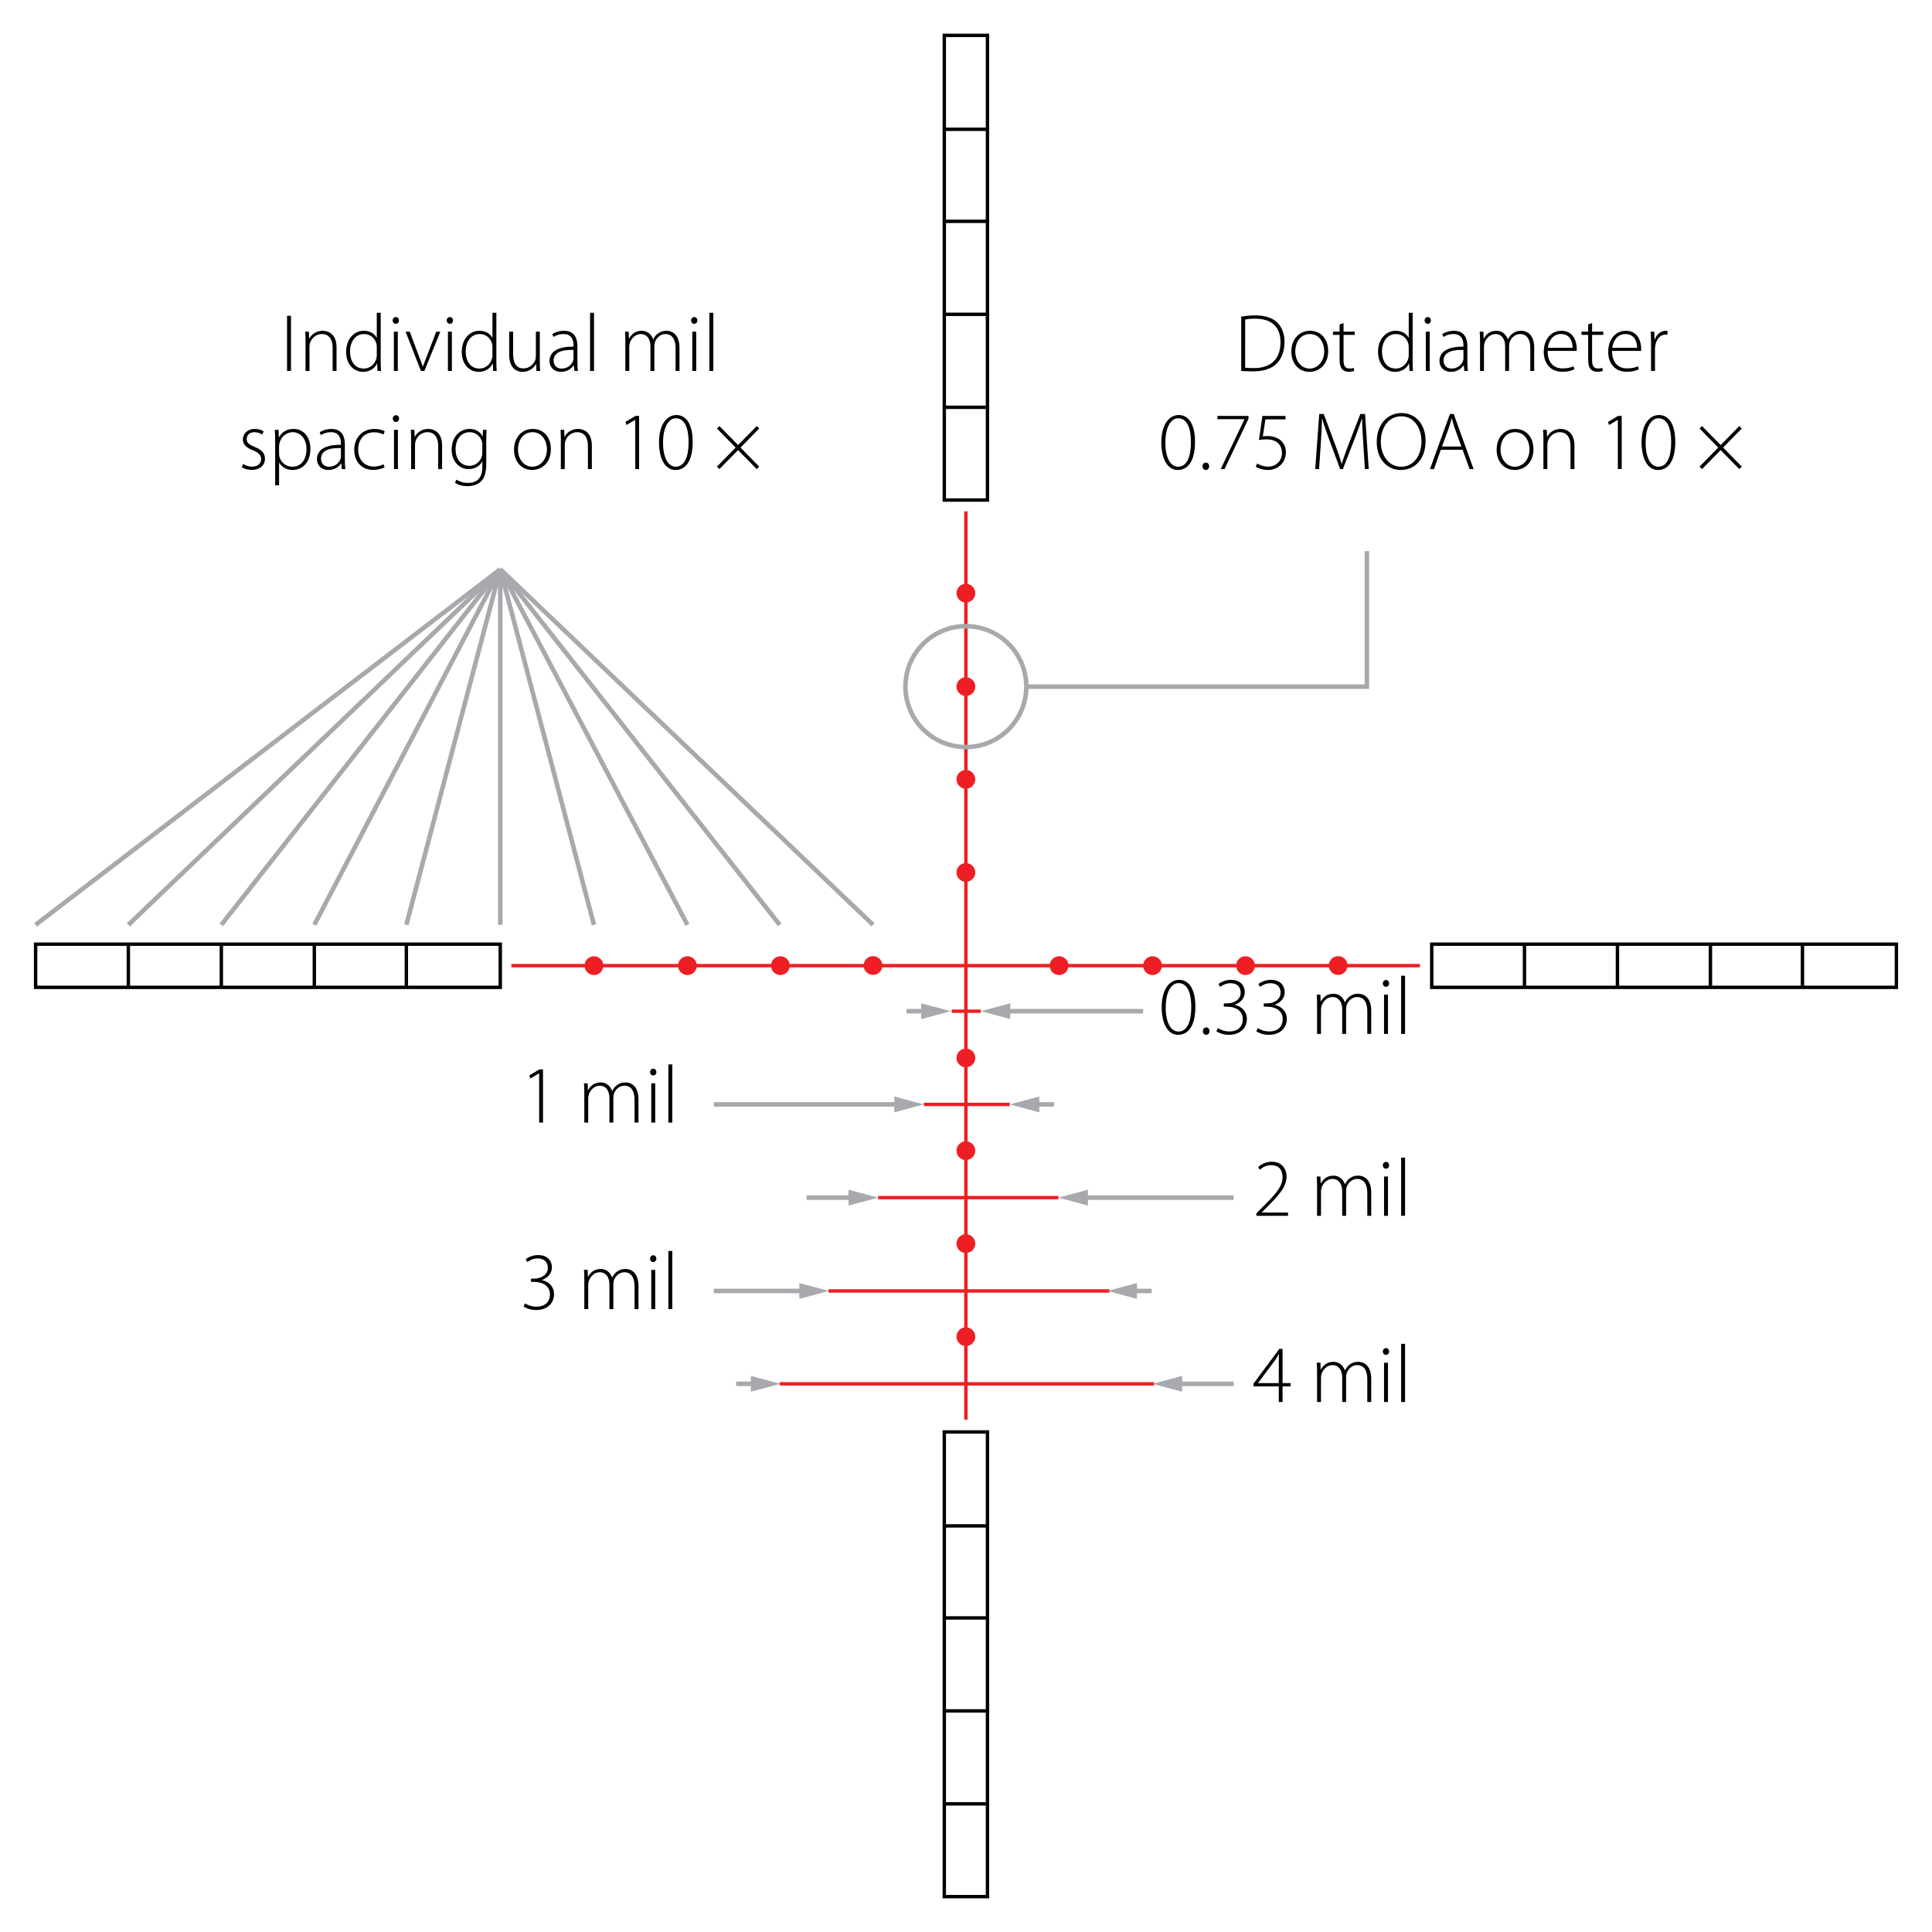 <?xml version="1.0" encoding="utf-8"?>
<!-- Generator: Adobe Illustrator 17.0.0, SVG Export Plug-In . SVG Version: 6.00 Build 0)  -->
<!DOCTYPE svg PUBLIC "-//W3C//DTD SVG 1.1//EN" "http://www.w3.org/Graphics/SVG/1.1/DTD/svg11.dtd">
<svg version="1.1" xmlns:x="http://ns.adobe.com/Extensibility/1.0/" xmlns:i="http://ns.adobe.com/AdobeIllustrator/10.0/" xmlns:graph="http://ns.adobe.com/Graphs/1.0/"
	 xmlns="http://www.w3.org/2000/svg" xmlns:xlink="http://www.w3.org/1999/xlink" xmlns:a="http://ns.adobe.com/AdobeSVGViewerExtensions/3.0/"
	 x="0px" y="0px" width="425.197px" height="425.197px" viewBox="0 0 425.197 425.197" enable-background="new 0 0 425.197 425.197"
	 xml:space="preserve">
<g id="Layer_1">
	<g>
		
			<line fill="none" stroke="#ED1F24" stroke-width="0.75" stroke-miterlimit="10" x1="212.573" y1="312.435" x2="212.573" y2="112.53"/>
		
			<rect x="7.838" y="207.795" fill="none" stroke="#000000" stroke-width="0.75" stroke-miterlimit="10" width="102.263" height="9.504"/>
		
			<line fill="none" stroke="#000000" stroke-width="0.75" stroke-miterlimit="10" x1="28.249" y1="217.039" x2="28.249" y2="208.003"/>
		
			<line fill="none" stroke="#000000" stroke-width="0.75" stroke-miterlimit="10" x1="48.712" y1="217.039" x2="48.712" y2="208.003"/>
		
			<line fill="none" stroke="#000000" stroke-width="0.75" stroke-miterlimit="10" x1="69.175" y1="217.039" x2="69.175" y2="208.003"/>
		
			<line fill="none" stroke="#000000" stroke-width="0.75" stroke-miterlimit="10" x1="89.43" y1="217.039" x2="89.43" y2="208.003"/>
		
			<line fill="none" stroke="#ED1F24" stroke-width="0.75" stroke-miterlimit="10" x1="312.499" y1="212.521" x2="112.543" y2="212.521"/>
		<circle fill="#ED1F24" cx="233.088" cy="212.521" r="2.067"/>
		<circle fill="#ED1F24" cx="253.654" cy="212.521" r="2.067"/>
		<circle fill="#ED1F24" cx="274.118" cy="212.521" r="2.067"/>
		<circle fill="#ED1F24" cx="294.505" cy="212.494" r="2.066"/>
		<circle fill="#ED1F24" cx="130.72" cy="212.521" r="2.067"/>
		<circle fill="#ED1F24" cx="151.287" cy="212.521" r="2.067"/>
		<circle fill="#ED1F24" cx="171.751" cy="212.521" r="2.067"/>
		<circle fill="#ED1F24" cx="192.137" cy="212.494" r="2.066"/>
		
			<rect x="315.096" y="207.795" fill="none" stroke="#000000" stroke-width="0.75" stroke-miterlimit="10" width="102.263" height="9.504"/>
		
			<line fill="none" stroke="#000000" stroke-width="0.75" stroke-miterlimit="10" x1="335.508" y1="217.039" x2="335.508" y2="208.003"/>
		
			<line fill="none" stroke="#000000" stroke-width="0.75" stroke-miterlimit="10" x1="355.969" y1="217.039" x2="355.969" y2="208.003"/>
		
			<line fill="none" stroke="#000000" stroke-width="0.75" stroke-miterlimit="10" x1="376.433" y1="217.039" x2="376.433" y2="208.003"/>
		
			<line fill="none" stroke="#000000" stroke-width="0.75" stroke-miterlimit="10" x1="396.688" y1="217.039" x2="396.688" y2="208.003"/>
		
			<rect x="207.822" y="7.786" fill="none" stroke="#000000" stroke-width="0.75" stroke-miterlimit="10" width="9.503" height="102.263"/>
		
			<line fill="none" stroke="#000000" stroke-width="0.75" stroke-miterlimit="10" x1="217.066" y1="89.638" x2="208.029" y2="89.638"/>
		
			<line fill="none" stroke="#000000" stroke-width="0.75" stroke-miterlimit="10" x1="217.066" y1="69.176" x2="208.029" y2="69.176"/>
		
			<line fill="none" stroke="#000000" stroke-width="0.75" stroke-miterlimit="10" x1="217.066" y1="48.712" x2="208.029" y2="48.712"/>
		
			<line fill="none" stroke="#000000" stroke-width="0.75" stroke-miterlimit="10" x1="217.066" y1="28.457" x2="208.029" y2="28.457"/>
		
			<rect x="207.822" y="315.148" fill="none" stroke="#000000" stroke-width="0.75" stroke-miterlimit="10" width="9.503" height="102.263"/>
		
			<line fill="none" stroke="#000000" stroke-width="0.75" stroke-miterlimit="10" x1="217.066" y1="396.999" x2="208.029" y2="396.999"/>
		
			<line fill="none" stroke="#000000" stroke-width="0.75" stroke-miterlimit="10" x1="217.066" y1="376.537" x2="208.029" y2="376.537"/>
		
			<line fill="none" stroke="#000000" stroke-width="0.75" stroke-miterlimit="10" x1="217.066" y1="356.074" x2="208.029" y2="356.074"/>
		
			<line fill="none" stroke="#000000" stroke-width="0.75" stroke-miterlimit="10" x1="217.066" y1="335.819" x2="208.029" y2="335.819"/>
		
			<line fill="none" stroke="#ED1F24" stroke-width="0.75" stroke-miterlimit="10" x1="182.345" y1="284.116" x2="244.203" y2="284.116"/>
		
			<line fill="none" stroke="#ED1F24" stroke-width="0.75" stroke-miterlimit="10" x1="171.595" y1="304.553" x2="254.018" y2="304.553"/>
		
			<line fill="none" stroke="#ED1F24" stroke-width="0.75" stroke-miterlimit="10" x1="193.253" y1="263.575" x2="232.93" y2="263.575"/>
		
			<line fill="none" stroke="#ED1F24" stroke-width="0.75" stroke-miterlimit="10" x1="203.328" y1="243.06" x2="222.232" y2="243.06"/>
		
			<line fill="none" stroke="#ED1F24" stroke-width="0.75" stroke-miterlimit="10" x1="209.456" y1="222.544" x2="215.843" y2="222.544"/>
		<circle fill="#ED1F24" cx="212.573" cy="232.833" r="2.067"/>
		<circle fill="#ED1F24" cx="212.573" cy="192.01" r="2.067"/>
		<circle fill="#ED1F24" cx="212.573" cy="171.521" r="2.067"/>
		<circle fill="#ED1F24" cx="212.573" cy="151.11" r="2.067"/>
		<circle fill="#ED1F24" cx="212.573" cy="130.543" r="2.067"/>
		<circle fill="#ED1F24" cx="212.573" cy="253.244" r="2.067"/>
		<circle fill="#ED1F24" cx="212.573" cy="273.694" r="2.067"/>
		<circle fill="#ED1F24" cx="212.573" cy="294.182" r="2.067"/>
	</g>
</g>
<g id="Layer_2" display="none">
	<g display="inline">
		<path d="M115.362,266.593v-0.83c0.675-0.498,1.489-0.747,2.44-0.747c1.013,0,1.841,0.274,2.486,0.822
			c0.645,0.548,0.967,1.248,0.967,2.1c0,0.609-0.18,1.151-0.54,1.627c-0.36,0.477-0.883,0.819-1.569,1.029v0.033
			c1.5,0.504,2.25,1.489,2.25,2.955c0,1.024-0.342,1.835-1.025,2.433c-0.684,0.598-1.499,0.896-2.445,0.896
			c-0.963,0-1.854-0.191-2.673-0.573v-0.797c0.797,0.371,1.655,0.557,2.573,0.557c0.802,0,1.453-0.228,1.951-0.681
			c0.498-0.454,0.747-1.049,0.747-1.785c0-0.791-0.264-1.421-0.793-1.888c-0.528-0.468-1.26-0.693-2.195-0.677v-0.813
			c0.852,0,1.541-0.22,2.067-0.66c0.526-0.439,0.789-0.97,0.789-1.59c0-0.614-0.253-1.13-0.76-1.548
			c-0.506-0.418-1.138-0.627-1.896-0.627C116.906,265.829,116.115,266.084,115.362,266.593z"/>
		<path d="M129.158,269.125v1.345h0.033c0.62-0.996,1.431-1.494,2.432-1.494c1.167,0,1.989,0.611,2.465,1.834
			c0.719-1.223,1.605-1.834,2.656-1.834c0.792,0,1.431,0.282,1.917,0.847s0.73,1.314,0.73,2.249v4.69h-0.813v-4.333
			c0-0.825-0.174-1.474-0.523-1.946c-0.349-0.474-0.838-0.71-1.469-0.71c-0.47,0-0.88,0.141-1.229,0.423s-0.708,0.736-1.079,1.361
			v5.205h-0.822v-4.35c0-0.847-0.181-1.498-0.543-1.955c-0.363-0.456-0.848-0.685-1.457-0.685c-0.885,0-1.652,0.545-2.299,1.635
			v5.354h-0.813v-7.637H129.158z"/>
		<path d="M142.439,265.165v1.395h-0.822v-1.395H142.439z M142.439,269.125v7.637h-0.822v-7.637H142.439z"/>
		<path d="M145.635,265.165v11.597h-0.822v-11.597H145.635z"/>
	</g>
	<g display="inline">
		<path d="M120.492,286.504v6.574h1.619v0.697h-1.619v4.475h-0.863v-4.475h-5.288v-0.282l5.827-6.989H120.492z M119.629,293.078
			v-4.89l-4.088,4.89H119.629z"/>
		<path d="M129.158,290.613v1.345h0.033c0.62-0.996,1.431-1.494,2.432-1.494c1.167,0,1.989,0.611,2.465,1.834
			c0.719-1.223,1.605-1.834,2.656-1.834c0.792,0,1.431,0.282,1.917,0.847s0.73,1.314,0.73,2.249v4.69h-0.813v-4.333
			c0-0.825-0.174-1.474-0.523-1.946c-0.349-0.474-0.838-0.71-1.469-0.71c-0.47,0-0.88,0.141-1.229,0.423s-0.708,0.736-1.079,1.361
			v5.205h-0.822v-4.35c0-0.847-0.181-1.498-0.543-1.955c-0.363-0.456-0.848-0.685-1.457-0.685c-0.885,0-1.652,0.545-2.299,1.635
			v5.354h-0.813v-7.637H129.158z"/>
		<path d="M142.439,286.653v1.395h-0.822v-1.395H142.439z M142.439,290.613v7.637h-0.822v-7.637H142.439z"/>
		<path d="M145.635,286.653v11.597h-0.822v-11.597H145.635z"/>
	</g>
	<g display="inline">
		<path d="M267.814,257.956v-1.021c0.858-0.703,1.76-1.055,2.706-1.055s1.749,0.322,2.407,0.968
			c0.659,0.645,0.988,1.432,0.988,2.361c0,1.843-1.423,4.383-4.267,7.62h5.396v0.797h-7.363c3.581-3.448,5.371-6.248,5.371-8.4
			c0-0.714-0.249-1.314-0.747-1.802c-0.498-0.486-1.115-0.73-1.852-0.73c-0.486,0-0.924,0.1-1.312,0.299
			C268.756,257.192,268.312,257.514,267.814,257.956z"/>
		<path d="M277.609,265.974v1.652h-1.104v-1.652H277.609z"/>
		<path d="M285.122,256.03v0.806h-4.101v3.669c0.315-0.05,0.625-0.075,0.93-0.075c1.156,0,2.086,0.325,2.789,0.976
			c0.702,0.65,1.054,1.523,1.054,2.619c0,1.073-0.356,1.967-1.07,2.681s-1.607,1.071-2.682,1.071c-0.896,0-1.826-0.255-2.789-0.764
			v-0.988c1.079,0.626,2.021,0.938,2.822,0.938c0.83,0,1.514-0.271,2.051-0.813c0.536-0.543,0.805-1.229,0.805-2.059
			c0-0.908-0.285-1.617-0.854-2.129c-0.57-0.513-1.328-0.769-2.274-0.769c-0.515,0-1.046,0.083-1.594,0.249v-5.412H285.122z"/>
		<path d="M293.613,259.99v1.345h0.033c0.62-0.996,1.431-1.494,2.433-1.494c1.167,0,1.989,0.611,2.465,1.834
			c0.72-1.223,1.605-1.834,2.656-1.834c0.792,0,1.431,0.282,1.918,0.847c0.486,0.564,0.73,1.314,0.73,2.249v4.69h-0.813v-4.333
			c0-0.825-0.175-1.474-0.523-1.946c-0.349-0.474-0.838-0.71-1.469-0.71c-0.471,0-0.88,0.141-1.229,0.423s-0.709,0.736-1.079,1.361
			v5.205h-0.822v-4.35c0-0.847-0.181-1.498-0.543-1.955c-0.363-0.456-0.849-0.685-1.457-0.685c-0.886,0-1.652,0.545-2.3,1.635v5.354
			H292.8v-7.637H293.613z"/>
		<path d="M306.894,256.03v1.395h-0.821v-1.395H306.894z M306.894,259.99v7.637h-0.821v-7.637H306.894z"/>
		<path d="M310.091,256.03v11.597h-0.822V256.03H310.091z"/>
	</g>
	<g display="inline">
		<path d="M268.312,278.948v-0.83c0.676-0.498,1.489-0.747,2.44-0.747c1.013,0,1.842,0.274,2.486,0.822s0.967,1.248,0.967,2.1
			c0,0.609-0.18,1.151-0.539,1.627c-0.36,0.477-0.883,0.819-1.569,1.029v0.033c1.5,0.504,2.25,1.489,2.25,2.955
			c0,1.024-0.342,1.835-1.025,2.433s-1.498,0.896-2.444,0.896c-0.963,0-1.854-0.191-2.673-0.573v-0.797
			c0.797,0.371,1.654,0.557,2.573,0.557c0.802,0,1.452-0.228,1.95-0.681c0.498-0.454,0.747-1.049,0.747-1.785
			c0-0.791-0.264-1.421-0.793-1.888c-0.528-0.468-1.26-0.693-2.195-0.677v-0.813c0.853,0,1.541-0.22,2.067-0.66
			c0.525-0.439,0.788-0.97,0.788-1.59c0-0.614-0.253-1.13-0.76-1.548c-0.506-0.418-1.138-0.627-1.896-0.627
			C269.856,278.184,269.065,278.439,268.312,278.948z"/>
		<path d="M277.609,287.465v1.652h-1.104v-1.652H277.609z"/>
		<path d="M285.122,277.52v0.806h-4.101v3.669c0.315-0.05,0.625-0.075,0.93-0.075c1.156,0,2.086,0.325,2.789,0.976
			c0.702,0.65,1.054,1.523,1.054,2.619c0,1.073-0.356,1.967-1.07,2.681s-1.607,1.071-2.682,1.071c-0.896,0-1.826-0.255-2.789-0.764
			v-0.988c1.079,0.626,2.021,0.938,2.822,0.938c0.83,0,1.514-0.271,2.051-0.813c0.536-0.543,0.805-1.229,0.805-2.059
			c0-0.908-0.285-1.617-0.854-2.129c-0.57-0.513-1.328-0.769-2.274-0.769c-0.515,0-1.046,0.083-1.594,0.249v-5.412H285.122z"/>
		<path d="M293.613,281.48v1.345h0.033c0.62-0.996,1.431-1.494,2.433-1.494c1.167,0,1.989,0.611,2.465,1.834
			c0.72-1.223,1.605-1.834,2.656-1.834c0.792,0,1.431,0.282,1.918,0.847c0.486,0.564,0.73,1.314,0.73,2.249v4.69h-0.813v-4.333
			c0-0.825-0.175-1.474-0.523-1.946c-0.349-0.474-0.838-0.71-1.469-0.71c-0.471,0-0.88,0.141-1.229,0.423s-0.709,0.736-1.079,1.361
			v5.205h-0.822v-4.35c0-0.847-0.181-1.498-0.543-1.955c-0.363-0.456-0.849-0.685-1.457-0.685c-0.886,0-1.652,0.545-2.3,1.635v5.354
			H292.8v-7.637H293.613z"/>
		<path d="M306.894,277.52v1.395h-0.821v-1.395H306.894z M306.894,281.48v7.637h-0.821v-7.637H306.894z"/>
		<path d="M310.091,277.52v11.597h-0.822V277.52H310.091z"/>
	</g>
	<g display="inline">
		<path d="M273.442,297.047v6.574h1.618v0.697h-1.618v4.474h-0.863v-4.474h-5.288v-0.282l5.827-6.989H273.442z M272.579,303.621
			v-4.891l-4.088,4.891H272.579z"/>
		<path d="M277.609,307.141v1.651h-1.104v-1.651H277.609z"/>
		<path d="M285.121,297.196v0.805h-4.101v3.669c0.315-0.05,0.626-0.074,0.93-0.074c1.157,0,2.087,0.325,2.789,0.975
			c0.703,0.65,1.055,1.523,1.055,2.619c0,1.074-0.357,1.968-1.071,2.682s-1.607,1.07-2.681,1.07c-0.896,0-1.826-0.254-2.789-0.764
			v-0.987c1.079,0.625,2.02,0.938,2.822,0.938c0.83,0,1.514-0.271,2.05-0.813c0.537-0.542,0.806-1.229,0.806-2.059
			c0-0.907-0.285-1.617-0.855-2.129c-0.569-0.512-1.328-0.768-2.274-0.768c-0.515,0-1.046,0.083-1.594,0.249v-5.412H285.121z"/>
		<path d="M293.613,301.155v1.345h0.033c0.619-0.996,1.431-1.494,2.432-1.494c1.168,0,1.989,0.611,2.466,1.835
			c0.719-1.224,1.604-1.835,2.656-1.835c0.791,0,1.431,0.282,1.917,0.847c0.487,0.564,0.73,1.314,0.73,2.25v4.689h-0.813v-4.333
			c0-0.824-0.174-1.474-0.522-1.946c-0.349-0.474-0.839-0.71-1.47-0.71c-0.47,0-0.88,0.142-1.229,0.424s-0.708,0.735-1.079,1.361
			v5.204h-0.821v-4.35c0-0.847-0.182-1.498-0.544-1.955c-0.362-0.456-0.848-0.685-1.457-0.685c-0.885,0-1.651,0.545-2.299,1.636
			v5.354H292.8v-7.637H293.613z"/>
		<path d="M306.894,297.196v1.395h-0.822v-1.395H306.894z M306.894,301.155v7.637h-0.822v-7.637H306.894z"/>
		<path d="M310.09,297.196v11.596h-0.821v-11.596H310.09z"/>
	</g>
	<g display="inline">
		<path d="M114.864,247.641v-1.021c0.858-0.703,1.76-1.055,2.706-1.055s1.749,0.322,2.407,0.968
			c0.659,0.645,0.988,1.432,0.988,2.361c0,1.843-1.422,4.383-4.267,7.62h5.396v0.797h-7.363c3.581-3.448,5.371-6.248,5.371-8.4
			c0-0.714-0.249-1.314-0.747-1.802c-0.498-0.486-1.115-0.73-1.851-0.73c-0.487,0-0.924,0.1-1.312,0.299
			S115.362,247.198,114.864,247.641z"/>
		<path d="M129.158,249.675v1.345h0.033c0.62-0.996,1.431-1.494,2.432-1.494c1.167,0,1.989,0.611,2.465,1.834
			c0.719-1.223,1.605-1.834,2.656-1.834c0.792,0,1.431,0.282,1.917,0.847s0.73,1.314,0.73,2.249v4.69h-0.813v-4.333
			c0-0.825-0.174-1.474-0.523-1.946c-0.349-0.474-0.838-0.71-1.469-0.71c-0.47,0-0.88,0.141-1.229,0.423s-0.708,0.736-1.079,1.361
			v5.205h-0.822v-4.35c0-0.847-0.181-1.498-0.543-1.955c-0.363-0.456-0.848-0.685-1.457-0.685c-0.885,0-1.652,0.545-2.299,1.635
			v5.354h-0.813v-7.637H129.158z"/>
		<path d="M142.439,245.715v1.395h-0.822v-1.395H142.439z M142.439,249.675v7.637h-0.822v-7.637H142.439z"/>
		<path d="M145.635,245.715v11.597h-0.822v-11.597H145.635z"/>
	</g>
	<g display="inline">
		<path d="M118.774,225.463v11.597h-0.863v-11.597H118.774z"/>
		<path d="M129.158,229.423v1.345h0.033c0.62-0.996,1.431-1.494,2.432-1.494c1.167,0,1.989,0.611,2.465,1.834
			c0.719-1.223,1.605-1.834,2.656-1.834c0.792,0,1.431,0.282,1.917,0.847s0.73,1.314,0.73,2.249v4.69h-0.813v-4.333
			c0-0.825-0.174-1.474-0.523-1.946c-0.349-0.474-0.838-0.71-1.469-0.71c-0.47,0-0.88,0.141-1.229,0.423s-0.708,0.736-1.079,1.361
			v5.205h-0.822v-4.35c0-0.847-0.181-1.498-0.543-1.955c-0.363-0.456-0.848-0.685-1.457-0.685c-0.885,0-1.652,0.545-2.299,1.635
			v5.354h-0.813v-7.637H129.158z"/>
		<path d="M142.439,225.463v1.395h-0.822v-1.395H142.439z M142.439,229.423v7.637h-0.822v-7.637H142.439z"/>
		<path d="M145.635,225.463v11.597h-0.822v-11.597H145.635z"/>
	</g>
	
		<line display="inline" fill="none" stroke="#A7A9AC" stroke-miterlimit="10" x1="258.185" y1="304.553" x2="262.098" y2="304.553"/>
	
		<line display="inline" fill="none" stroke="#A7A9AC" stroke-miterlimit="10" x1="248.203" y1="284.116" x2="262.098" y2="284.116"/>
	
		<line display="inline" fill="none" stroke="#A7A9AC" stroke-miterlimit="10" x1="237.088" y1="263.575" x2="262.098" y2="263.575"/>
	<line display="inline" fill="none" stroke="#A7A9AC" stroke-miterlimit="10" x1="226.232" y1="243.06" x2="262.098" y2="243.06"/>
	
		<line display="inline" fill="none" stroke="#A7A9AC" stroke-miterlimit="10" x1="220.132" y1="222.544" x2="262.098" y2="222.544"/>
	<g display="inline">
		<path d="M271.724,235.028v11.596h-0.863v-11.596H271.724z"/>
		<path d="M277.609,244.973v1.651h-1.104v-1.651H277.609z"/>
		<path d="M285.122,235.028v0.805h-4.101v3.669c0.315-0.05,0.625-0.074,0.93-0.074c1.156,0,2.086,0.325,2.789,0.975
			c0.702,0.65,1.054,1.523,1.054,2.619c0,1.074-0.356,1.968-1.07,2.682s-1.607,1.07-2.682,1.07c-0.896,0-1.826-0.254-2.789-0.764
			v-0.987c1.079,0.625,2.021,0.938,2.822,0.938c0.83,0,1.514-0.271,2.051-0.813c0.536-0.542,0.805-1.229,0.805-2.059
			c0-0.907-0.285-1.617-0.854-2.129c-0.57-0.512-1.328-0.768-2.274-0.768c-0.515,0-1.046,0.083-1.594,0.249v-5.412H285.122z"/>
		<path d="M293.613,238.987v1.345h0.033c0.62-0.996,1.431-1.494,2.433-1.494c1.167,0,1.989,0.611,2.465,1.835
			c0.72-1.224,1.605-1.835,2.656-1.835c0.792,0,1.431,0.282,1.918,0.847c0.486,0.564,0.73,1.314,0.73,2.25v4.689h-0.813v-4.333
			c0-0.824-0.175-1.474-0.523-1.946c-0.349-0.474-0.838-0.71-1.469-0.71c-0.471,0-0.88,0.142-1.229,0.424s-0.709,0.735-1.079,1.361
			v5.204h-0.822v-4.35c0-0.847-0.181-1.498-0.543-1.955c-0.363-0.456-0.849-0.685-1.457-0.685c-0.886,0-1.652,0.545-2.3,1.636v5.354
			H292.8v-7.637H293.613z"/>
		<path d="M306.894,235.028v1.395h-0.821v-1.395H306.894z M306.894,238.987v7.637h-0.821v-7.637H306.894z"/>
		<path d="M310.091,235.028v11.596h-0.822v-11.596H310.091z"/>
	</g>
	<g display="inline">
		<path d="M271.301,217.877c1.041,0,1.918,0.521,2.632,1.565c0.714,1.043,1.07,2.521,1.07,4.437c0,1.781-0.35,3.209-1.05,4.283
			c-0.7,1.073-1.573,1.61-2.619,1.61c-1.096,0-1.992-0.527-2.689-1.581c-0.697-1.055-1.046-2.442-1.046-4.163
			c0-2.142,0.375-3.702,1.125-4.682S270.333,217.877,271.301,217.877z M271.267,228.959c0.863,0,1.558-0.487,2.084-1.461
			c0.525-0.975,0.788-2.208,0.788-3.702c0-1.461-0.256-2.677-0.768-3.648c-0.512-0.971-1.202-1.457-2.071-1.457
			c-0.818,0-1.497,0.478-2.033,1.433c-0.537,0.954-0.806,2.189-0.806,3.706c0,1.532,0.262,2.771,0.784,3.715
			C269.769,228.487,270.443,228.959,271.267,228.959z"/>
		<path d="M277.609,227.971v1.652h-1.104v-1.652H277.609z"/>
		<path d="M285.122,218.026v0.806h-4.101v3.669c0.315-0.05,0.625-0.075,0.93-0.075c1.156,0,2.086,0.325,2.789,0.976
			c0.702,0.65,1.054,1.523,1.054,2.619c0,1.073-0.356,1.967-1.07,2.681s-1.607,1.071-2.682,1.071c-0.896,0-1.826-0.255-2.789-0.764
			v-0.988c1.079,0.626,2.021,0.938,2.822,0.938c0.83,0,1.514-0.271,2.051-0.813c0.536-0.543,0.805-1.229,0.805-2.059
			c0-0.908-0.285-1.617-0.854-2.129c-0.57-0.513-1.328-0.769-2.274-0.769c-0.515,0-1.046,0.083-1.594,0.249v-5.412H285.122z"/>
		<path d="M293.613,221.986v1.345h0.033c0.62-0.996,1.431-1.494,2.433-1.494c1.167,0,1.989,0.611,2.465,1.834
			c0.72-1.223,1.605-1.834,2.656-1.834c0.792,0,1.431,0.282,1.918,0.847c0.486,0.564,0.73,1.314,0.73,2.249v4.69h-0.813v-4.333
			c0-0.825-0.175-1.474-0.523-1.946c-0.349-0.474-0.838-0.71-1.469-0.71c-0.471,0-0.88,0.141-1.229,0.423s-0.709,0.736-1.079,1.361
			v5.205h-0.822v-4.35c0-0.847-0.181-1.498-0.543-1.955c-0.363-0.456-0.849-0.685-1.457-0.685c-0.886,0-1.652,0.545-2.3,1.635v5.354
			H292.8v-7.637H293.613z"/>
		<path d="M306.894,218.026v1.395h-0.821v-1.395H306.894z M306.894,221.986v7.637h-0.821v-7.637H306.894z"/>
		<path d="M310.091,218.026v11.597h-0.822v-11.597H310.091z"/>
	</g>
	<line display="inline" fill="none" stroke="#A7A9AC" stroke-miterlimit="10" x1="151.553" y1="232.833" x2="206.52" y2="232.833"/>
	<line display="inline" fill="none" stroke="#A7A9AC" stroke-miterlimit="10" x1="151.553" y1="253.244" x2="206.52" y2="253.244"/>
	<line display="inline" fill="none" stroke="#A7A9AC" stroke-miterlimit="10" x1="151.553" y1="273.694" x2="206.52" y2="273.694"/>
	<line display="inline" fill="none" stroke="#A7A9AC" stroke-miterlimit="10" x1="151.553" y1="294.182" x2="206.52" y2="294.182"/>
</g>
<g id="Layer_3">
	<line fill="none" stroke="#A7A9AC" stroke-miterlimit="10" x1="110.101" y1="203.536" x2="110.101" y2="125.286"/>
	<line fill="none" stroke="#A7A9AC" stroke-miterlimit="10" x1="110.101" y1="125.286" x2="130.719" y2="203.536"/>
	<line fill="none" stroke="#A7A9AC" stroke-miterlimit="10" x1="110.101" y1="125.286" x2="151.287" y2="203.536"/>
	<line fill="none" stroke="#A7A9AC" stroke-miterlimit="10" x1="110.101" y1="125.286" x2="171.595" y2="203.536"/>
	<line fill="none" stroke="#A7A9AC" stroke-miterlimit="10" x1="110.101" y1="125.286" x2="192.137" y2="203.536"/>
	<line fill="none" stroke="#A7A9AC" stroke-miterlimit="10" x1="110.101" y1="125.286" x2="89.43" y2="203.536"/>
	<line fill="none" stroke="#A7A9AC" stroke-miterlimit="10" x1="110.101" y1="125.286" x2="69.175" y2="203.536"/>
	<line fill="none" stroke="#A7A9AC" stroke-miterlimit="10" x1="110.101" y1="125.286" x2="48.712" y2="203.536"/>
	<line fill="none" stroke="#A7A9AC" stroke-miterlimit="10" x1="110.101" y1="125.286" x2="28.249" y2="203.536"/>
	<line fill="none" stroke="#A7A9AC" stroke-miterlimit="10" x1="110.101" y1="125.286" x2="7.838" y2="203.536"/>
	<circle fill="none" stroke="#A7A9AC" stroke-miterlimit="10" cx="212.572" cy="151.11" r="13.301"/>
	<polyline fill="none" stroke="#A7A9AC" stroke-miterlimit="10" points="225.874,151.11 300.828,151.11 300.828,121.286 	"/>
	<g>
		<path d="M64.04,69.502v12.136h-0.864V69.502H64.04z"/>
		<path d="M67.244,75.066c0-0.792-0.018-1.387-0.072-2.071h0.811l0.054,1.548h0.036c0.468-0.972,1.566-1.747,2.971-1.747
			c0.828,0,3.024,0.414,3.024,3.655v5.186h-0.864v-5.113c0-1.585-0.612-3.007-2.395-3.007c-1.206,0-2.25,0.864-2.593,1.999
			c-0.054,0.198-0.108,0.486-0.108,0.756v5.366h-0.864V75.066z"/>
		<path d="M83.788,68.836V79.64c0,0.63,0.018,1.386,0.072,1.999h-0.774l-0.072-1.639h-0.036c-0.45,0.955-1.477,1.837-3.079,1.837
			c-2.143,0-3.727-1.783-3.727-4.357c-0.018-2.881,1.765-4.682,3.889-4.682c1.494,0,2.449,0.774,2.827,1.531h0.036v-5.492H83.788z
			 M82.924,76.416c0-0.234-0.018-0.54-0.09-0.792c-0.288-1.152-1.314-2.107-2.719-2.107c-1.89,0-3.079,1.639-3.079,3.872
			c0,1.944,0.972,3.727,3.025,3.727c1.242,0,2.413-0.829,2.773-2.251c0.072-0.216,0.09-0.45,0.09-0.72V76.416z"/>
		<path d="M87.08,71.267c-0.396,0-0.666-0.342-0.666-0.738s0.306-0.756,0.702-0.756s0.684,0.342,0.684,0.756
			c0,0.396-0.27,0.738-0.702,0.738H87.08z M86.684,81.638v-8.643h0.864v8.643H86.684z"/>
		<path d="M90.176,72.995l2.017,5.366c0.342,0.846,0.612,1.566,0.846,2.305h0.036c0.234-0.72,0.558-1.477,0.882-2.305l2.052-5.366
			h0.9l-3.511,8.643h-0.756l-3.385-8.643H90.176z"/>
		<path d="M98.978,71.267c-0.396,0-0.666-0.342-0.666-0.738s0.306-0.756,0.702-0.756s0.684,0.342,0.684,0.756
			c0,0.396-0.27,0.738-0.702,0.738H98.978z M98.582,81.638v-8.643h0.864v8.643H98.582z"/>
		<path d="M109.24,68.836V79.64c0,0.63,0.018,1.386,0.072,1.999h-0.774l-0.072-1.639h-0.036c-0.45,0.955-1.477,1.837-3.079,1.837
			c-2.143,0-3.727-1.783-3.727-4.357c-0.018-2.881,1.765-4.682,3.889-4.682c1.494,0,2.449,0.774,2.827,1.531h0.036v-5.492H109.24z
			 M108.376,76.416c0-0.234-0.018-0.54-0.09-0.792c-0.288-1.152-1.314-2.107-2.719-2.107c-1.89,0-3.079,1.639-3.079,3.872
			c0,1.944,0.972,3.727,3.025,3.727c1.242,0,2.413-0.829,2.773-2.251c0.072-0.216,0.09-0.45,0.09-0.72V76.416z"/>
		<path d="M118.798,79.532c0,0.756,0.018,1.44,0.072,2.106h-0.81l-0.054-1.548h-0.036c-0.432,0.81-1.422,1.747-2.953,1.747
			c-1.099,0-2.953-0.559-2.953-3.817v-5.023h0.864v4.861c0,1.873,0.576,3.223,2.287,3.223c1.26,0,2.178-0.882,2.557-1.747
			c0.09-0.27,0.162-0.612,0.162-0.954v-5.384h0.864V79.532z"/>
		<path d="M127.078,79.585c0,0.685,0.018,1.387,0.126,2.053h-0.792l-0.126-1.242h-0.036c-0.432,0.666-1.386,1.44-2.773,1.44
			c-1.746,0-2.539-1.225-2.539-2.377c0-1.999,1.747-3.205,5.276-3.169v-0.234c0-0.846-0.162-2.557-2.215-2.539
			c-0.756,0-1.548,0.198-2.179,0.648l-0.27-0.63c0.792-0.522,1.765-0.738,2.539-0.738c2.503,0,2.989,1.873,2.989,3.403V79.585z
			 M126.213,77.011c-1.891-0.054-4.375,0.234-4.375,2.305c0,1.243,0.828,1.801,1.729,1.801c1.44,0,2.269-0.882,2.557-1.729
			c0.072-0.18,0.09-0.378,0.09-0.522V77.011z"/>
		<path d="M129.866,68.836h0.864v12.802h-0.864V68.836z"/>
		<path d="M137.623,75.066c0-0.792-0.018-1.387-0.072-2.071h0.811l0.054,1.513h0.036c0.558-0.991,1.387-1.711,2.809-1.711
			c1.188,0,2.106,0.792,2.484,1.873h0.036c0.234-0.504,0.558-0.9,0.882-1.17c0.558-0.45,1.134-0.702,2.053-0.702
			c0.846,0,2.827,0.468,2.827,3.745v5.096h-0.864v-5.023c0-1.945-0.756-3.097-2.25-3.097c-1.081,0-1.927,0.811-2.269,1.71
			c-0.072,0.252-0.145,0.541-0.145,0.864v5.546h-0.864v-5.419c0-1.549-0.738-2.701-2.143-2.701c-1.152,0-2.07,0.937-2.395,1.945
			c-0.072,0.252-0.126,0.54-0.126,0.846v5.33h-0.864V75.066z"/>
		<path d="M152.761,71.267c-0.396,0-0.666-0.342-0.666-0.738s0.306-0.756,0.702-0.756s0.684,0.342,0.684,0.756
			c0,0.396-0.27,0.738-0.702,0.738H152.761z M152.365,81.638v-8.643h0.864v8.643H152.365z"/>
		<path d="M156.127,68.836h0.864v12.802h-0.864V68.836z"/>
		<path d="M53.501,102.104c0.468,0.288,1.17,0.594,1.945,0.594c1.368,0,2.017-0.738,2.017-1.639c0-0.954-0.576-1.458-1.818-1.962
			c-1.423-0.54-2.197-1.314-2.197-2.359c0-1.26,0.99-2.341,2.665-2.341c0.792,0,1.477,0.234,1.909,0.541l-0.324,0.702
			c-0.306-0.216-0.864-0.522-1.729-0.522c-1.098,0-1.674,0.702-1.674,1.495c0,0.9,0.612,1.278,1.782,1.765
			c1.405,0.558,2.233,1.26,2.233,2.575c0,1.477-1.152,2.467-2.917,2.467c-0.828,0-1.621-0.234-2.197-0.594L53.501,102.104z"/>
		<path d="M60.557,97.35c0-1.081-0.018-1.927-0.072-2.755h0.829l0.054,1.639h0.036c0.63-1.134,1.692-1.837,3.205-1.837
			c2.214,0,3.709,1.837,3.709,4.375c0,3.079-1.836,4.664-3.925,4.664c-1.242,0-2.34-0.558-2.935-1.603h-0.036v4.969h-0.864V97.35z
			 M61.421,99.835c0,0.234,0.018,0.468,0.072,0.684c0.36,1.333,1.512,2.197,2.845,2.197c1.98,0,3.115-1.603,3.115-3.907
			c0-1.945-1.08-3.691-3.043-3.691c-1.26,0-2.485,0.864-2.863,2.287c-0.054,0.234-0.126,0.504-0.126,0.738V99.835z"/>
		<path d="M75.894,101.185c0,0.684,0.018,1.387,0.126,2.053h-0.792l-0.126-1.242h-0.036c-0.432,0.666-1.386,1.44-2.772,1.44
			c-1.747,0-2.539-1.225-2.539-2.377c0-1.999,1.747-3.205,5.275-3.169v-0.234c0-0.846-0.162-2.557-2.214-2.539
			c-0.756,0-1.548,0.198-2.179,0.648l-0.27-0.63c0.792-0.522,1.765-0.738,2.539-0.738c2.503,0,2.989,1.873,2.989,3.403V101.185z
			 M75.03,98.611c-1.89-0.054-4.375,0.234-4.375,2.305c0,1.242,0.828,1.801,1.729,1.801c1.44,0,2.269-0.882,2.557-1.729
			c0.072-0.18,0.09-0.378,0.09-0.522V98.611z"/>
		<path d="M84.642,102.86c-0.378,0.18-1.278,0.558-2.539,0.558c-2.485,0-4.141-1.819-4.141-4.412c0-2.754,1.873-4.609,4.447-4.609
			c1.062,0,1.944,0.306,2.269,0.541l-0.306,0.702c-0.414-0.252-1.08-0.504-2.035-0.504c-2.322,0-3.511,1.765-3.511,3.799
			c0,2.269,1.422,3.745,3.421,3.745c1.026,0,1.692-0.288,2.161-0.504L84.642,102.86z"/>
		<path d="M87.106,92.867c-0.396,0-0.666-0.342-0.666-0.738s0.306-0.756,0.702-0.756s0.684,0.342,0.684,0.756
			c0,0.396-0.27,0.738-0.702,0.738H87.106z M86.71,103.238v-8.643h0.864v8.643H86.71z"/>
		<path d="M90.473,96.666c0-0.792-0.018-1.387-0.072-2.071h0.811l0.054,1.548h0.036c0.468-0.972,1.566-1.747,2.971-1.747
			c0.828,0,3.024,0.415,3.024,3.655v5.186h-0.864v-5.114c0-1.584-0.612-3.007-2.395-3.007c-1.206,0-2.25,0.864-2.593,1.999
			c-0.054,0.198-0.108,0.486-0.108,0.756v5.366h-0.864V96.666z"/>
		<path d="M107.016,101.978c0,2.214-0.468,3.313-1.188,3.997c-0.792,0.756-1.962,1.026-2.935,1.026
			c-0.991,0-2.089-0.252-2.755-0.756l0.306-0.684c0.612,0.396,1.458,0.72,2.575,0.72c1.818,0,3.133-0.937,3.133-3.493v-1.224h-0.036
			c-0.45,0.882-1.458,1.674-3.007,1.674c-2.179,0-3.709-1.891-3.709-4.25c0-3.007,1.98-4.591,3.889-4.591
			c1.71,0,2.557,0.937,2.917,1.657h0.036l0.054-1.458h0.792c-0.054,0.648-0.072,1.333-0.072,2.233V101.978z M106.152,97.927
			c0-0.324-0.018-0.594-0.108-0.846c-0.36-1.026-1.261-1.963-2.683-1.963c-1.836,0-3.097,1.495-3.097,3.781
			c0,1.945,1.026,3.619,3.061,3.619c1.152,0,2.232-0.72,2.683-1.944c0.09-0.288,0.144-0.612,0.144-0.918V97.927z"/>
		<path d="M117.095,103.436c-2.232,0-3.961-1.747-3.961-4.448c0-2.953,1.944-4.591,4.087-4.591c2.395,0,4.016,1.801,4.016,4.448
			c0,3.205-2.215,4.591-4.124,4.591H117.095z M117.149,102.716c1.8,0,3.223-1.621,3.223-3.835c0-1.584-0.882-3.763-3.169-3.763
			c-2.215,0-3.205,1.963-3.205,3.817c0,2.161,1.368,3.781,3.133,3.781H117.149z"/>
		<path d="M123.431,96.666c0-0.792-0.018-1.387-0.072-2.071h0.811l0.054,1.548h0.036c0.468-0.972,1.566-1.747,2.971-1.747
			c0.828,0,3.024,0.415,3.024,3.655v5.186h-0.864v-5.114c0-1.584-0.612-3.007-2.395-3.007c-1.206,0-2.25,0.864-2.593,1.999
			c-0.054,0.198-0.108,0.486-0.108,0.756v5.366h-0.864V96.666z"/>
		<path d="M139.811,92.417h-0.036l-1.909,1.116l-0.216-0.684l2.214-1.314h0.792v11.704h-0.847V92.417z"/>
		<path d="M148.613,103.436c-1.836,0-3.529-1.801-3.583-5.996c0-4.249,1.873-6.104,3.835-6.104c2.052,0,3.583,1.854,3.583,5.888
			c0,4.195-1.513,6.212-3.817,6.212H148.613z M148.721,102.716c1.944,0,2.827-2.215,2.827-5.402c0-3.061-0.828-5.257-2.809-5.257
			c-1.692,0-2.809,2.161-2.809,5.257c-0.054,3.259,1.062,5.402,2.773,5.402H148.721z"/>
		<path d="M158.331,93.767l4.105,4.177l4.105-4.177l0.541,0.54l-4.105,4.195l4.105,4.195l-0.541,0.54l-4.105-4.177l-4.105,4.177
			l-0.54-0.54l4.105-4.195l-4.105-4.195L158.331,93.767z"/>
	</g>
	<g>
		<path d="M273.169,69.682c0.937-0.162,1.963-0.27,3.115-0.27c2.215,0,3.889,0.594,4.897,1.656c0.972,1.008,1.513,2.377,1.513,4.213
			c0,1.783-0.486,3.385-1.585,4.591c-1.062,1.17-2.898,1.854-5.239,1.854c-0.937,0-1.818-0.018-2.701-0.09V69.682z M274.033,80.918
			c0.486,0.072,1.188,0.09,1.963,0.09c3.889,0,5.815-2.178,5.815-5.689c0.036-3.079-1.675-5.186-5.581-5.186
			c-0.937,0-1.675,0.09-2.197,0.198V80.918z"/>
		<path d="M288.164,81.836c-2.232,0-3.961-1.747-3.961-4.447c0-2.953,1.944-4.592,4.087-4.592c2.395,0,4.016,1.801,4.016,4.447
			c0,3.205-2.215,4.592-4.124,4.592H288.164z M288.218,81.116c1.801,0,3.224-1.621,3.224-3.835c0-1.584-0.883-3.763-3.169-3.763
			c-2.215,0-3.205,1.963-3.205,3.817c0,2.161,1.368,3.781,3.133,3.781H288.218z"/>
		<path d="M295.687,71.087v1.909h2.467v0.702h-2.467v5.618c0,1.098,0.342,1.783,1.261,1.783c0.45,0,0.773-0.054,0.99-0.126
			l0.107,0.648c-0.288,0.108-0.684,0.198-1.206,0.198c-0.63,0-1.152-0.198-1.477-0.594c-0.396-0.45-0.54-1.188-0.54-2.071v-5.456
			h-1.458v-0.702h1.458v-1.584L295.687,71.087z"/>
		<path d="M310.899,68.836V79.64c0,0.63,0.018,1.386,0.071,1.999h-0.773l-0.072-1.639h-0.036c-0.45,0.955-1.477,1.837-3.079,1.837
			c-2.143,0-3.727-1.783-3.727-4.357c-0.019-2.881,1.765-4.682,3.889-4.682c1.494,0,2.449,0.774,2.827,1.531h0.036v-5.492H310.899z
			 M310.035,76.416c0-0.234-0.019-0.54-0.09-0.792c-0.288-1.152-1.314-2.107-2.72-2.107c-1.89,0-3.078,1.639-3.078,3.872
			c0,1.944,0.972,3.727,3.024,3.727c1.242,0,2.413-0.829,2.773-2.251c0.071-0.216,0.09-0.45,0.09-0.72V76.416z"/>
		<path d="M314.191,71.267c-0.396,0-0.666-0.342-0.666-0.738s0.306-0.756,0.702-0.756c0.396,0,0.684,0.342,0.684,0.756
			c0,0.396-0.27,0.738-0.702,0.738H314.191z M313.795,81.638v-8.643h0.864v8.643H313.795z"/>
		<path d="M322.94,79.585c0,0.685,0.019,1.387,0.127,2.053h-0.793l-0.126-1.242h-0.036c-0.432,0.666-1.386,1.44-2.772,1.44
			c-1.746,0-2.539-1.225-2.539-2.377c0-1.999,1.747-3.205,5.275-3.169v-0.234c0-0.846-0.161-2.557-2.214-2.539
			c-0.757,0-1.549,0.198-2.179,0.648l-0.271-0.63c0.792-0.522,1.765-0.738,2.539-0.738c2.503,0,2.988,1.873,2.988,3.403V79.585z
			 M322.076,77.011c-1.89-0.054-4.375,0.234-4.375,2.305c0,1.243,0.828,1.801,1.729,1.801c1.44,0,2.269-0.882,2.557-1.729
			c0.072-0.18,0.09-0.378,0.09-0.522V77.011z"/>
		<path d="M325.729,75.066c0-0.792-0.019-1.387-0.072-2.071h0.811l0.054,1.513h0.036c0.558-0.991,1.386-1.711,2.809-1.711
			c1.188,0,2.106,0.792,2.484,1.873h0.036c0.234-0.504,0.559-0.9,0.883-1.17c0.558-0.45,1.134-0.702,2.053-0.702
			c0.846,0,2.826,0.468,2.826,3.745v5.096h-0.864v-5.023c0-1.945-0.756-3.097-2.25-3.097c-1.081,0-1.927,0.811-2.27,1.71
			c-0.071,0.252-0.144,0.541-0.144,0.864v5.546h-0.864v-5.419c0-1.549-0.738-2.701-2.143-2.701c-1.152,0-2.07,0.937-2.395,1.945
			c-0.072,0.252-0.126,0.54-0.126,0.846v5.33h-0.864V75.066z"/>
		<path d="M340.597,77.227c0,2.755,1.513,3.853,3.295,3.853c1.261,0,1.909-0.252,2.395-0.486l0.217,0.667
			c-0.324,0.18-1.207,0.558-2.719,0.558c-2.485,0-4.033-1.801-4.033-4.339c0-2.881,1.656-4.682,3.889-4.682
			c2.827,0,3.367,2.665,3.367,3.907c0,0.234,0,0.36-0.036,0.522H340.597z M346.106,76.542c0.019-1.206-0.486-3.025-2.574-3.025
			c-1.909,0-2.72,1.693-2.881,3.025H346.106z"/>
		<path d="M350.389,71.087v1.909h2.467v0.702h-2.467v5.618c0,1.098,0.342,1.783,1.261,1.783c0.45,0,0.773-0.054,0.99-0.126
			l0.107,0.648c-0.288,0.108-0.684,0.198-1.206,0.198c-0.63,0-1.152-0.198-1.477-0.594c-0.396-0.45-0.54-1.188-0.54-2.071v-5.456
			h-1.458v-0.702h1.458v-1.584L350.389,71.087z"/>
		<path d="M354.78,77.227c0,2.755,1.513,3.853,3.295,3.853c1.261,0,1.909-0.252,2.395-0.486l0.217,0.667
			c-0.324,0.18-1.207,0.558-2.719,0.558c-2.485,0-4.033-1.801-4.033-4.339c0-2.881,1.656-4.682,3.889-4.682
			c2.827,0,3.367,2.665,3.367,3.907c0,0.234,0,0.36-0.036,0.522H354.78z M360.29,76.542c0.019-1.206-0.486-3.025-2.574-3.025
			c-1.909,0-2.72,1.693-2.881,3.025H360.29z"/>
		<path d="M363.366,75.588c0-0.864-0.018-1.747-0.072-2.593h0.793l0.036,1.747h0.054c0.378-1.098,1.278-1.945,2.448-1.945
			c0.126,0,0.253,0.018,0.36,0.036v0.811c-0.126-0.018-0.252-0.018-0.414-0.018c-1.188,0-2.034,1.026-2.269,2.413
			c-0.054,0.252-0.072,0.54-0.072,0.828v4.771h-0.864V75.588z"/>
		<path d="M259.166,103.436c-1.837,0-3.529-1.801-3.583-5.996c0-4.249,1.872-6.104,3.835-6.104c2.053,0,3.583,1.854,3.583,5.888
			c0,4.195-1.513,6.212-3.817,6.212H259.166z M259.274,102.716c1.944,0,2.826-2.215,2.826-5.402c0-3.061-0.828-5.257-2.809-5.257
			c-1.692,0-2.809,2.161-2.809,5.257c-0.055,3.259,1.062,5.402,2.772,5.402H259.274z"/>
		<path d="M265.356,103.436c-0.414,0-0.72-0.378-0.702-0.811c0-0.468,0.307-0.81,0.738-0.81c0.433,0,0.721,0.342,0.721,0.81
			c0,0.432-0.288,0.811-0.738,0.811H265.356z"/>
		<path d="M274.772,91.535v0.612l-5.275,11.091h-0.847l5.222-10.947v-0.036h-5.941v-0.72H274.772z"/>
		<path d="M282.908,92.291h-4.411l-0.576,3.763c0.27-0.054,0.558-0.09,1.08-0.09c0.774,0,1.494,0.162,2.179,0.504
			c0.918,0.45,1.818,1.495,1.818,3.043c0,2.358-1.782,3.925-3.943,3.925c-1.206,0-2.196-0.378-2.7-0.756l0.342-0.684
			c0.45,0.306,1.332,0.702,2.413,0.702c1.692,0,3.042-1.26,3.024-3.025c-0.018-1.692-1.062-2.971-3.385-2.971
			c-0.702,0-1.261,0.054-1.675,0.126l0.756-5.294h5.078V92.291z"/>
		<path d="M300.027,97.495c-0.108-1.818-0.253-4.051-0.253-5.384h-0.035c-0.45,1.314-0.937,2.719-1.639,4.538l-2.557,6.59h-0.595
			l-2.395-6.446c-0.685-1.891-1.206-3.349-1.566-4.682h-0.036c-0.036,1.422-0.126,3.529-0.27,5.546l-0.379,5.582h-0.846
			l0.882-12.136h0.99l2.611,7.004c0.576,1.53,0.99,2.755,1.332,3.925h0.054c0.307-1.116,0.738-2.287,1.351-3.925l2.719-7.004h1.026
			l0.811,12.136h-0.847L300.027,97.495z"/>
		<path d="M308.305,103.436c-2.988,0-5.312-2.359-5.312-6.14c0-3.979,2.413-6.392,5.456-6.392c3.061,0,5.294,2.395,5.294,6.14
			c0,4.285-2.629,6.392-5.42,6.392H308.305z M308.359,102.716c2.881,0,4.483-2.611,4.483-5.618c0-2.557-1.404-5.474-4.447-5.474
			c-3.079,0-4.502,2.809-4.502,5.635c0,2.737,1.585,5.456,4.447,5.456H308.359z"/>
		<path d="M317.088,98.989l-1.494,4.25h-0.883l4.394-12.136h0.828l4.376,12.136h-0.883l-1.53-4.25H317.088z M321.625,98.269
			l-1.477-4.051c-0.288-0.846-0.449-1.458-0.63-2.143h-0.036c-0.18,0.703-0.378,1.333-0.63,2.107l-1.494,4.087H321.625z"/>
		<path d="M333.342,103.436c-2.232,0-3.961-1.747-3.961-4.448c0-2.953,1.944-4.591,4.087-4.591c2.396,0,4.016,1.801,4.016,4.448
			c0,3.205-2.215,4.591-4.123,4.591H333.342z M333.396,102.716c1.8,0,3.223-1.621,3.223-3.835c0-1.584-0.882-3.763-3.169-3.763
			c-2.215,0-3.205,1.963-3.205,3.817c0,2.161,1.368,3.781,3.133,3.781H333.396z"/>
		<path d="M339.678,96.666c0-0.792-0.019-1.387-0.072-2.071h0.811l0.054,1.548h0.036c0.468-0.972,1.566-1.747,2.971-1.747
			c0.828,0,3.024,0.415,3.024,3.655v5.186h-0.864v-5.114c0-1.584-0.611-3.007-2.395-3.007c-1.206,0-2.25,0.864-2.593,1.999
			c-0.054,0.198-0.107,0.486-0.107,0.756v5.366h-0.864V96.666z"/>
		<path d="M356.057,92.417h-0.035l-1.909,1.116l-0.216-0.684l2.215-1.314h0.792v11.704h-0.847V92.417z"/>
		<path d="M364.859,103.436c-1.836,0-3.528-1.801-3.583-5.996c0-4.249,1.873-6.104,3.836-6.104c2.052,0,3.583,1.854,3.583,5.888
			c0,4.195-1.513,6.212-3.817,6.212H364.859z M364.968,102.716c1.944,0,2.827-2.215,2.827-5.402c0-3.061-0.828-5.257-2.81-5.257
			c-1.692,0-2.809,2.161-2.809,5.257c-0.054,3.259,1.062,5.402,2.773,5.402H364.968z"/>
		<path d="M374.578,93.767l4.105,4.177l4.105-4.177l0.54,0.54l-4.105,4.195l4.105,4.195l-0.54,0.54l-4.105-4.177l-4.105,4.177
			l-0.54-0.54l4.105-4.195l-4.105-4.195L374.578,93.767z"/>
	</g>
	<g>
		<path d="M259.243,227.743c-1.837,0-3.529-1.801-3.583-5.996c0-4.249,1.872-6.104,3.835-6.104c2.053,0,3.583,1.854,3.583,5.888
			c0,4.195-1.513,6.212-3.817,6.212H259.243z M259.35,227.022c1.945,0,2.827-2.214,2.827-5.401c0-3.061-0.828-5.258-2.809-5.258
			c-1.692,0-2.809,2.161-2.809,5.258c-0.055,3.259,1.062,5.401,2.772,5.401H259.35z"/>
		<path d="M265.434,227.743c-0.414,0-0.721-0.378-0.702-0.811c0-0.468,0.306-0.811,0.738-0.811c0.432,0,0.72,0.343,0.72,0.811
			c0,0.433-0.288,0.811-0.738,0.811H265.434z"/>
		<path d="M268.044,226.266c0.414,0.306,1.404,0.738,2.521,0.738c2.395,0,2.971-1.656,2.953-2.701
			c-0.018-1.962-1.711-2.755-3.439-2.755h-0.738v-0.72h0.774c1.297,0,2.936-0.738,2.936-2.358c0-1.081-0.612-2.089-2.269-2.089
			c-0.9,0-1.747,0.414-2.27,0.81l-0.342-0.63c0.559-0.45,1.62-0.918,2.719-0.918c2.215,0,3.061,1.386,3.061,2.719
			c0,1.188-0.773,2.232-2.178,2.772v0.036c1.458,0.288,2.646,1.404,2.646,3.097c0,1.747-1.261,3.476-3.961,3.476
			c-1.188,0-2.251-0.414-2.755-0.792L268.044,226.266z"/>
		<path d="M276.828,226.266c0.414,0.306,1.404,0.738,2.521,0.738c2.395,0,2.971-1.656,2.953-2.701
			c-0.018-1.962-1.711-2.755-3.439-2.755h-0.737v-0.72h0.773c1.297,0,2.936-0.738,2.936-2.358c0-1.081-0.612-2.089-2.27-2.089
			c-0.899,0-1.746,0.414-2.269,0.81l-0.342-0.63c0.559-0.45,1.62-0.918,2.719-0.918c2.215,0,3.062,1.386,3.062,2.719
			c0,1.188-0.774,2.232-2.179,2.772v0.036c1.458,0.288,2.646,1.404,2.646,3.097c0,1.747-1.261,3.476-3.961,3.476
			c-1.188,0-2.251-0.414-2.755-0.792L276.828,226.266z"/>
		<path d="M289.86,220.973c0-0.792-0.018-1.386-0.071-2.07h0.81l0.055,1.513h0.036c0.558-0.99,1.386-1.711,2.809-1.711
			c1.188,0,2.106,0.792,2.484,1.873h0.036c0.234-0.505,0.559-0.9,0.882-1.171c0.559-0.45,1.135-0.702,2.053-0.702
			c0.847,0,2.827,0.469,2.827,3.745v5.096h-0.864v-5.023c0-1.944-0.756-3.097-2.251-3.097c-1.08,0-1.926,0.81-2.269,1.71
			c-0.072,0.252-0.144,0.54-0.144,0.864v5.546h-0.864v-5.42c0-1.548-0.738-2.7-2.143-2.7c-1.152,0-2.071,0.936-2.395,1.944
			c-0.072,0.252-0.127,0.54-0.127,0.846v5.33h-0.864V220.973z"/>
		<path d="M304.999,217.174c-0.396,0-0.666-0.342-0.666-0.738s0.306-0.756,0.702-0.756s0.685,0.342,0.685,0.756
			c0,0.396-0.271,0.738-0.702,0.738H304.999z M304.602,227.545v-8.643h0.864v8.643H304.602z"/>
		<path d="M308.364,214.743h0.864v12.802h-0.864V214.743z"/>
	</g>
	<g>
		<path d="M118.658,236.239h-0.036l-1.908,1.116l-0.216-0.684l2.215-1.314h0.792v11.703h-0.847V236.239z"/>
		<path d="M128.594,240.488c0-0.792-0.018-1.386-0.071-2.07h0.81l0.055,1.513h0.036c0.558-0.99,1.386-1.711,2.809-1.711
			c1.188,0,2.106,0.792,2.484,1.873h0.036c0.234-0.505,0.559-0.9,0.882-1.171c0.559-0.45,1.135-0.702,2.053-0.702
			c0.847,0,2.827,0.469,2.827,3.745v5.096h-0.864v-5.023c0-1.944-0.756-3.097-2.251-3.097c-1.08,0-1.926,0.81-2.269,1.71
			c-0.072,0.252-0.144,0.54-0.144,0.864v5.546h-0.864v-5.42c0-1.548-0.738-2.7-2.143-2.7c-1.152,0-2.071,0.936-2.395,1.944
			c-0.072,0.252-0.127,0.54-0.127,0.846v5.33h-0.864V240.488z"/>
		<path d="M143.732,236.689c-0.396,0-0.666-0.342-0.666-0.738s0.306-0.756,0.702-0.756s0.685,0.342,0.685,0.756
			c0,0.396-0.271,0.738-0.702,0.738H143.732z M143.336,247.06v-8.643h0.864v8.643H143.336z"/>
		<path d="M147.098,234.259h0.864v12.802h-0.864V234.259z"/>
	</g>
	<g>
		<path d="M115.561,286.838c0.414,0.306,1.404,0.738,2.521,0.738c2.395,0,2.971-1.656,2.953-2.701
			c-0.018-1.962-1.711-2.755-3.439-2.755h-0.737v-0.72h0.773c1.297,0,2.936-0.738,2.936-2.358c0-1.081-0.612-2.089-2.27-2.089
			c-0.899,0-1.746,0.414-2.269,0.81l-0.342-0.63c0.559-0.45,1.62-0.918,2.719-0.918c2.215,0,3.062,1.386,3.062,2.719
			c0,1.188-0.774,2.232-2.179,2.772v0.036c1.458,0.288,2.646,1.404,2.646,3.097c0,1.747-1.261,3.476-3.961,3.476
			c-1.188,0-2.251-0.414-2.755-0.792L115.561,286.838z"/>
		<path d="M128.594,281.544c0-0.792-0.018-1.386-0.071-2.07h0.81l0.055,1.513h0.036c0.558-0.99,1.386-1.711,2.809-1.711
			c1.188,0,2.106,0.792,2.484,1.873h0.036c0.234-0.505,0.559-0.9,0.882-1.171c0.559-0.45,1.135-0.702,2.053-0.702
			c0.847,0,2.827,0.469,2.827,3.745v5.096h-0.864v-5.023c0-1.944-0.756-3.097-2.251-3.097c-1.08,0-1.926,0.81-2.269,1.71
			c-0.072,0.252-0.144,0.54-0.144,0.864v5.546h-0.864v-5.42c0-1.548-0.738-2.7-2.143-2.7c-1.152,0-2.071,0.936-2.395,1.944
			c-0.072,0.252-0.127,0.54-0.127,0.846v5.33h-0.864V281.544z"/>
		<path d="M143.732,277.745c-0.396,0-0.666-0.342-0.666-0.738s0.306-0.756,0.702-0.756s0.685,0.342,0.685,0.756
			c0,0.396-0.271,0.738-0.702,0.738H143.732z M143.336,288.116v-8.643h0.864v8.643H143.336z"/>
		<path d="M147.098,275.314h0.864v12.802h-0.864V275.314z"/>
	</g>
	<g>
		<path d="M276.505,267.575v-0.522l1.08-1.116c3.26-3.187,4.682-4.844,4.682-6.859c0-1.333-0.558-2.647-2.539-2.647
			c-1.116,0-1.98,0.576-2.484,1.009l-0.342-0.595c0.756-0.684,1.782-1.17,2.988-1.17c2.431,0,3.26,1.836,3.26,3.223
			c0,2.305-1.675,4.159-4.609,7.059l-0.829,0.864v0.035h5.762v0.721H276.505z"/>
		<path d="M289.861,261.003c0-0.792-0.018-1.386-0.071-2.07h0.81l0.055,1.513h0.036c0.558-0.99,1.386-1.711,2.809-1.711
			c1.188,0,2.106,0.792,2.484,1.873h0.036c0.234-0.505,0.559-0.9,0.882-1.171c0.559-0.45,1.135-0.702,2.053-0.702
			c0.847,0,2.827,0.469,2.827,3.745v5.096h-0.864v-5.023c0-1.944-0.756-3.097-2.251-3.097c-1.08,0-1.926,0.81-2.269,1.71
			c-0.072,0.252-0.144,0.54-0.144,0.864v5.546h-0.864v-5.42c0-1.548-0.738-2.7-2.143-2.7c-1.152,0-2.071,0.936-2.395,1.944
			c-0.072,0.252-0.127,0.54-0.127,0.846v5.33h-0.864V261.003z"/>
		<path d="M305,257.204c-0.396,0-0.666-0.342-0.666-0.738s0.306-0.756,0.702-0.756s0.685,0.342,0.685,0.756
			c0,0.396-0.271,0.738-0.702,0.738H305z M304.603,267.575v-8.643h0.864v8.643H304.603z"/>
		<path d="M308.365,254.773h0.864v12.802h-0.864V254.773z"/>
	</g>
	<g>
		<path d="M281.437,308.554v-3.439h-5.582v-0.576l5.708-7.688h0.702v7.544h1.782v0.72h-1.782v3.439H281.437z M281.437,304.394
			v-4.735c0-0.559,0.018-1.099,0.054-1.621l-0.054-0.018c-0.36,0.666-0.63,1.062-0.918,1.477l-3.638,4.861v0.036H281.437z"/>
		<path d="M289.86,301.981c0-0.792-0.018-1.386-0.071-2.07h0.81l0.055,1.513h0.036c0.558-0.99,1.386-1.711,2.809-1.711
			c1.188,0,2.106,0.792,2.484,1.873h0.036c0.234-0.505,0.559-0.9,0.882-1.171c0.559-0.45,1.135-0.702,2.053-0.702
			c0.847,0,2.827,0.469,2.827,3.745v5.096h-0.864v-5.023c0-1.944-0.756-3.097-2.251-3.097c-1.08,0-1.926,0.81-2.269,1.71
			c-0.072,0.252-0.144,0.54-0.144,0.864v5.546h-0.864v-5.42c0-1.548-0.738-2.7-2.143-2.7c-1.152,0-2.071,0.936-2.395,1.944
			c-0.072,0.252-0.127,0.54-0.127,0.846v5.33h-0.864V301.981z"/>
		<path d="M304.999,298.182c-0.396,0-0.666-0.342-0.666-0.738s0.306-0.756,0.702-0.756s0.685,0.342,0.685,0.756
			c0,0.396-0.271,0.738-0.702,0.738H304.999z M304.602,308.554v-8.643h0.864v8.643H304.602z"/>
		<path d="M308.364,295.752h0.864v12.802h-0.864V295.752z"/>
	</g>
	<g>
		<g>
			<line fill="none" stroke="#A7A9AC" stroke-miterlimit="10" x1="271.503" y1="304.553" x2="258.97" y2="304.553"/>
			<g>
				<polygon fill="#A7A9AC" points="260.159,302.81 253.654,304.553 260.159,306.296 				"/>
			</g>
		</g>
	</g>
	<g>
		<g>
			<line fill="none" stroke="#A7A9AC" stroke-miterlimit="10" x1="162.012" y1="304.553" x2="166.435" y2="304.553"/>
			<g>
				<polygon fill="#A7A9AC" points="165.247,306.296 171.751,304.553 165.247,302.81 				"/>
			</g>
		</g>
	</g>
	<g>
		<g>
			<line fill="none" stroke="#A7A9AC" stroke-miterlimit="10" x1="253.456" y1="284.116" x2="249.033" y2="284.116"/>
			<g>
				<polygon fill="#A7A9AC" points="250.222,282.373 243.717,284.116 250.222,285.859 				"/>
			</g>
		</g>
	</g>
	<g>
		<g>
			<line fill="none" stroke="#A7A9AC" stroke-miterlimit="10" x1="157.099" y1="284.116" x2="177.108" y2="284.116"/>
			<g>
				<polygon fill="#A7A9AC" points="175.919,285.859 182.423,284.116 175.919,282.373 				"/>
			</g>
		</g>
	</g>
	<g>
		<g>
			<line fill="none" stroke="#A7A9AC" stroke-miterlimit="10" x1="271.503" y1="263.575" x2="238.246" y2="263.575"/>
			<g>
				<polygon fill="#A7A9AC" points="239.434,261.832 232.93,263.575 239.434,265.318 				"/>
			</g>
		</g>
	</g>
	<g>
		<g>
			<line fill="none" stroke="#A7A9AC" stroke-miterlimit="10" x1="177.513" y1="263.575" x2="187.937" y2="263.575"/>
			<g>
				<polygon fill="#A7A9AC" points="186.749,265.318 193.253,263.575 186.749,261.832 				"/>
			</g>
		</g>
	</g>
	<g>
		<g>
			<line fill="none" stroke="#A7A9AC" stroke-miterlimit="10" x1="231.971" y1="243.06" x2="227.548" y2="243.06"/>
			<g>
				<polygon fill="#A7A9AC" points="228.736,241.317 222.232,243.06 228.736,244.803 				"/>
			</g>
		</g>
	</g>
	<g>
		<g>
			<line fill="none" stroke="#A7A9AC" stroke-miterlimit="10" x1="157.099" y1="243.06" x2="198.012" y2="243.06"/>
			<g>
				<polygon fill="#A7A9AC" points="196.824,244.803 203.328,243.06 196.824,241.317 				"/>
			</g>
		</g>
	</g>
	<g>
		<g>
			<line fill="none" stroke="#A7A9AC" stroke-miterlimit="10" x1="251.587" y1="222.544" x2="221.159" y2="222.544"/>
			<g>
				<polygon fill="#A7A9AC" points="222.348,220.801 215.843,222.544 222.348,224.287 				"/>
			</g>
		</g>
	</g>
	<g>
		<g>
			<line fill="none" stroke="#A7A9AC" stroke-miterlimit="10" x1="199.499" y1="222.544" x2="203.922" y2="222.544"/>
			<g>
				<polygon fill="#A7A9AC" points="202.733,224.287 209.238,222.544 202.733,220.801 				"/>
			</g>
		</g>
	</g>
	<g>
	</g>
</g>
</svg>

